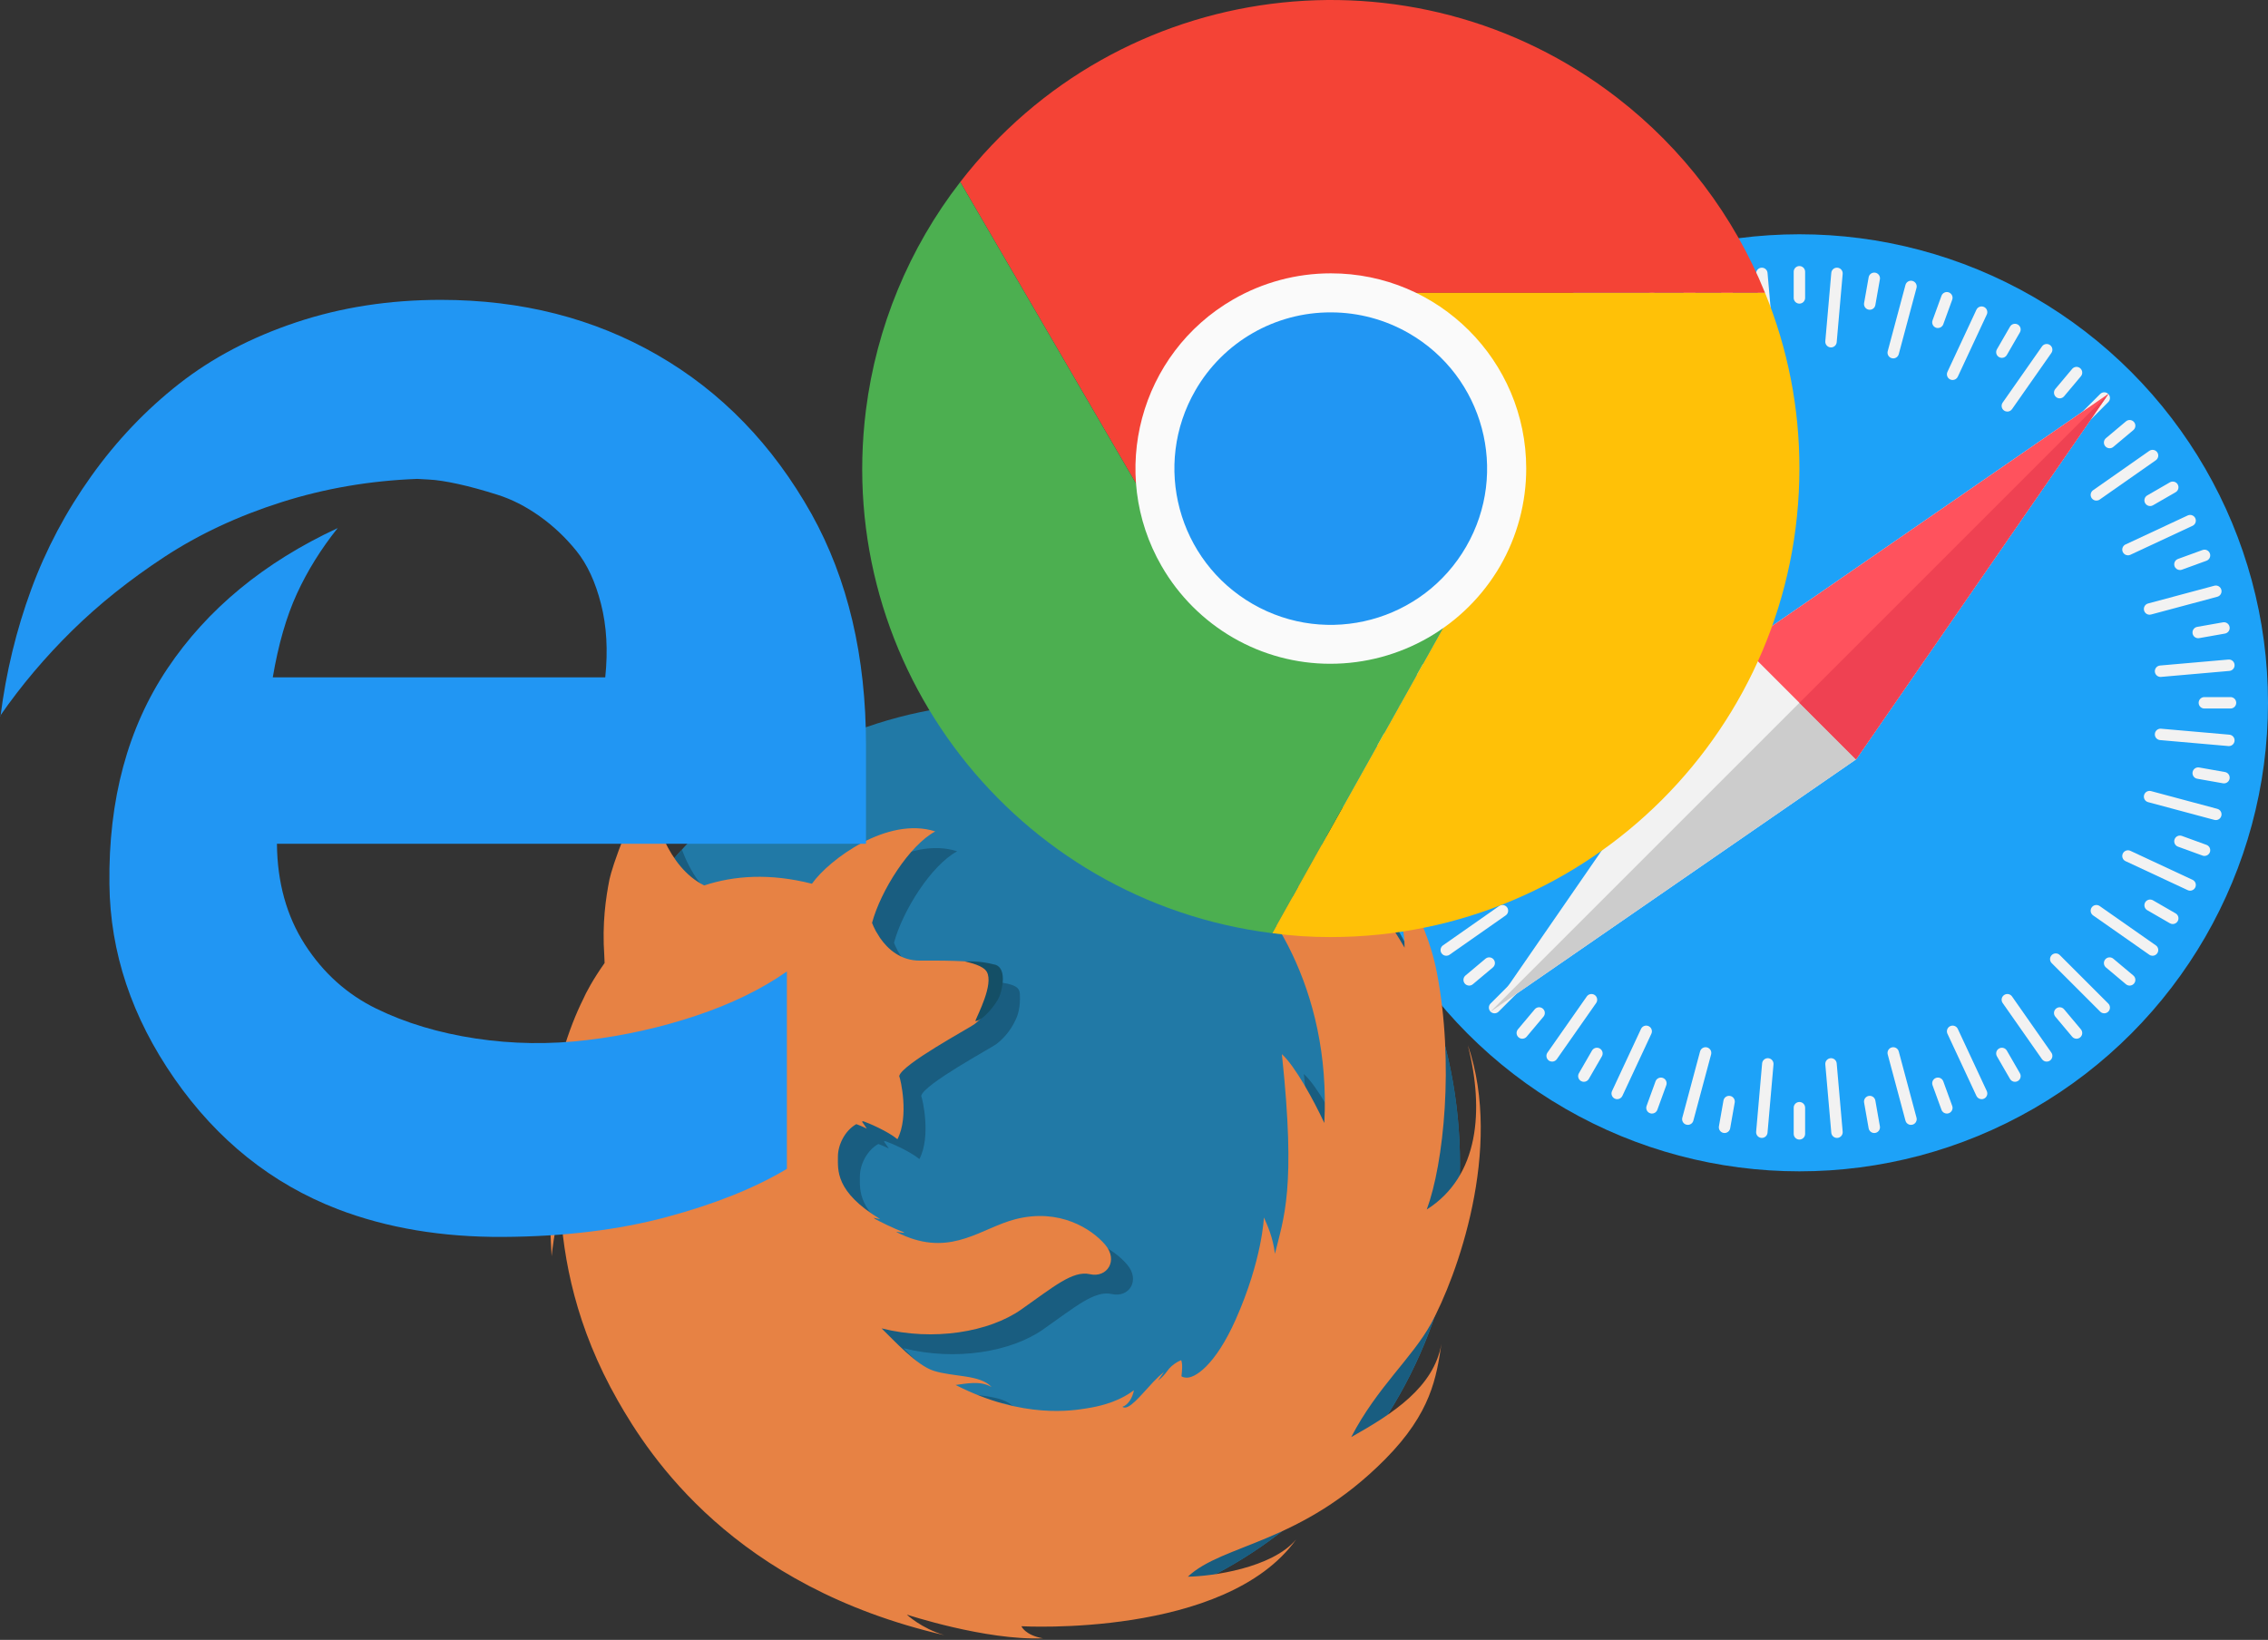 <?xml version="1.0" encoding="UTF-8"?>
<svg width="242px" height="175px" viewBox="0 0 242 175" version="1.1" xmlns="http://www.w3.org/2000/svg" xmlns:xlink="http://www.w3.org/1999/xlink">
    <rect x="0" y="0" width="242" height="175" fill="#333333" stroke="none"/>
    <title>Icon</title>
    <g id="Design" stroke="none" stroke-width="1" fill="none" fill-rule="evenodd">
        <g id="Method" transform="translate(-1070, -1077)" fill-rule="nonzero">
            <g id="Sections" transform="translate(360, 582.555)">
                <g id="BoxBrowsers" transform="translate(710, 262.445)">
                    <g id="Icon" transform="translate(0, 232)">
                        <g id="Safari" transform="translate(142, 25)">
                            <circle id="Oval" fill="#1DA2F8" cx="50" cy="50" r="50"></circle>
                            <g id="Group" transform="translate(3.391, 3.391)" fill="#F2F2F2">
                                <path d="M46.609,4.01 C46.273,4.01 46,3.737 46,3.4 L46,0.61 C46,0.273 46.273,0 46.609,0 C46.946,0 47.219,0.273 47.219,0.61 L47.219,3.4 C47.219,3.737 46.946,4.01 46.609,4.01 Z" id="Path"></path>
                                <path d="M46.609,93.219 C46.273,93.219 46,92.946 46,92.609 L46,89.819 C46,89.482 46.273,89.209 46.609,89.209 C46.946,89.209 47.219,89.482 47.219,89.819 L47.219,92.609 C47.219,92.946 46.946,93.219 46.609,93.219 Z" id="Path"></path>
                                <path d="M39.105,4.666 C38.815,4.666 38.558,4.458 38.505,4.162 L38.021,1.414 C37.962,1.083 38.184,0.766 38.515,0.708 C38.848,0.65 39.164,0.871 39.222,1.203 L39.706,3.951 C39.765,4.282 39.543,4.599 39.212,4.657 C39.176,4.663 39.141,4.666 39.105,4.666 Z" id="Path"></path>
                                <path d="M54.596,92.52 C54.306,92.52 54.049,92.312 53.996,92.016 L53.512,89.268 C53.454,88.937 53.675,88.62 54.006,88.562 C54.339,88.503 54.655,88.725 54.713,89.057 L55.197,91.804 C55.256,92.136 55.034,92.452 54.703,92.511 C54.667,92.517 54.632,92.52 54.596,92.52 Z" id="Path"></path>
                                <path d="M31.831,6.616 C31.582,6.616 31.348,6.462 31.258,6.214 L30.304,3.592 C30.189,3.276 30.352,2.926 30.668,2.811 C30.984,2.696 31.335,2.859 31.449,3.175 L32.404,5.797 C32.519,6.114 32.356,6.463 32.039,6.579 C31.971,6.604 31.9,6.616 31.831,6.616 Z" id="Path"></path>
                                <path d="M62.342,90.445 C62.093,90.445 61.859,90.291 61.769,90.043 L60.815,87.421 C60.7,87.105 60.863,86.755 61.179,86.64 C61.495,86.525 61.846,86.688 61.961,87.004 L62.915,89.626 C63.03,89.943 62.867,90.293 62.551,90.408 C62.482,90.433 62.412,90.445 62.342,90.445 Z" id="Path"></path>
                                <path d="M25.005,9.799 C24.795,9.799 24.59,9.689 24.477,9.494 L23.081,7.077 C22.913,6.786 23.013,6.413 23.305,6.245 C23.596,6.075 23.969,6.176 24.138,6.468 L25.533,8.884 C25.701,9.176 25.601,9.548 25.31,9.717 C25.214,9.772 25.109,9.799 25.005,9.799 Z" id="Path"></path>
                                <path d="M69.61,87.056 C69.399,87.056 69.194,86.947 69.081,86.751 L67.686,84.335 C67.518,84.043 67.617,83.67 67.909,83.502 C68.2,83.333 68.573,83.433 68.742,83.725 L70.137,86.141 C70.305,86.433 70.206,86.806 69.914,86.974 C69.818,87.03 69.713,87.056 69.61,87.056 Z" id="Path"></path>
                                <path d="M18.835,14.119 C18.661,14.119 18.488,14.045 18.368,13.901 L16.574,11.764 C16.358,11.506 16.391,11.121 16.65,10.904 C16.907,10.688 17.292,10.722 17.509,10.98 L19.302,13.117 C19.519,13.375 19.485,13.76 19.227,13.976 C19.113,14.072 18.974,14.119 18.835,14.119 Z" id="Path"></path>
                                <path d="M76.178,82.457 C76.004,82.457 75.831,82.383 75.71,82.239 L73.917,80.102 C73.7,79.844 73.734,79.459 73.992,79.243 C74.25,79.027 74.635,79.06 74.851,79.318 L76.644,81.455 C76.861,81.713 76.827,82.098 76.569,82.314 C76.455,82.41 76.316,82.457 76.178,82.457 Z" id="Path"></path>
                                <path d="M13.509,19.445 C13.371,19.445 13.231,19.398 13.117,19.302 L10.98,17.509 C10.722,17.292 10.688,16.908 10.905,16.649 C11.121,16.391 11.506,16.358 11.764,16.574 L13.901,18.368 C14.159,18.584 14.193,18.969 13.976,19.227 C13.856,19.371 13.683,19.445 13.509,19.445 Z" id="Path"></path>
                                <path d="M81.847,76.787 C81.708,76.787 81.569,76.74 81.455,76.645 L79.318,74.851 C79.06,74.634 79.026,74.25 79.243,73.992 C79.459,73.734 79.844,73.7 80.102,73.917 L82.239,75.71 C82.497,75.927 82.53,76.311 82.314,76.569 C82.193,76.713 82.021,76.787 81.847,76.787 Z" id="Path"></path>
                                <path d="M9.188,25.614 C9.085,25.614 8.98,25.588 8.884,25.533 L6.468,24.137 C6.176,23.969 6.076,23.596 6.244,23.305 C6.413,23.013 6.785,22.913 7.077,23.082 L9.494,24.477 C9.786,24.645 9.885,25.018 9.717,25.31 C9.604,25.505 9.399,25.614 9.188,25.614 Z" id="Path"></path>
                                <path d="M86.446,70.219 C86.342,70.219 86.237,70.193 86.141,70.137 L83.725,68.742 C83.433,68.574 83.334,68.201 83.502,67.909 C83.67,67.618 84.043,67.517 84.335,67.686 L86.751,69.081 C87.043,69.25 87.142,69.622 86.974,69.914 C86.861,70.11 86.656,70.219 86.446,70.219 Z" id="Path"></path>
                                <path d="M6.006,32.441 C5.937,32.441 5.866,32.429 5.797,32.404 L3.175,31.45 C2.859,31.334 2.696,30.985 2.811,30.668 C2.926,30.351 3.277,30.189 3.592,30.304 L6.214,31.258 C6.531,31.373 6.694,31.723 6.579,32.039 C6.489,32.287 6.255,32.441 6.006,32.441 Z" id="Path"></path>
                                <path d="M89.835,62.952 C89.766,62.952 89.695,62.94 89.626,62.915 L87.004,61.961 C86.688,61.846 86.525,61.496 86.64,61.179 C86.755,60.862 87.105,60.7 87.422,60.815 L90.044,61.769 C90.36,61.884 90.523,62.234 90.408,62.551 C90.318,62.798 90.084,62.952 89.835,62.952 Z" id="Path"></path>
                                <path d="M4.057,39.716 C4.022,39.716 3.986,39.713 3.95,39.707 L1.203,39.222 C0.871,39.163 0.65,38.847 0.708,38.516 C0.766,38.184 1.081,37.963 1.414,38.021 L4.162,38.506 C4.494,38.564 4.715,38.88 4.657,39.212 C4.605,39.508 4.347,39.716 4.057,39.716 Z" id="Path"></path>
                                <path d="M91.911,55.207 C91.875,55.207 91.84,55.204 91.804,55.198 L89.056,54.713 C88.725,54.654 88.504,54.338 88.562,54.007 C88.62,53.675 88.935,53.454 89.268,53.512 L92.016,53.997 C92.348,54.055 92.569,54.371 92.511,54.703 C92.459,54.999 92.201,55.207 91.911,55.207 Z" id="Path"></path>
                                <path d="M3.4,47.219 L0.61,47.219 C0.273,47.219 0,46.946 0,46.609 C0,46.273 0.273,46 0.61,46 L3.4,46 C3.737,46 4.01,46.273 4.01,46.609 C4.01,46.946 3.737,47.219 3.4,47.219 Z" id="Path"></path>
                                <path d="M92.609,47.219 L89.819,47.219 C89.482,47.219 89.209,46.946 89.209,46.609 C89.209,46.273 89.482,46 89.819,46 L92.609,46 C92.946,46 93.219,46.273 93.219,46.609 C93.219,46.946 92.946,47.219 92.609,47.219 Z" id="Path"></path>
                                <path d="M1.308,55.207 C1.017,55.207 0.76,54.999 0.708,54.703 C0.65,54.371 0.871,54.055 1.203,53.997 L3.95,53.512 C4.283,53.454 4.599,53.675 4.657,54.007 C4.715,54.338 4.494,54.655 4.162,54.713 L1.414,55.198 C1.379,55.204 1.343,55.207 1.308,55.207 Z" id="Path"></path>
                                <path d="M89.162,39.716 C88.871,39.716 88.614,39.508 88.562,39.212 C88.503,38.88 88.724,38.564 89.056,38.506 L91.804,38.021 C92.136,37.963 92.452,38.184 92.51,38.516 C92.569,38.847 92.347,39.164 92.016,39.222 L89.268,39.707 C89.232,39.713 89.197,39.716 89.162,39.716 Z" id="Path"></path>
                                <path d="M3.384,62.952 C3.135,62.952 2.901,62.798 2.811,62.551 C2.696,62.234 2.859,61.884 3.175,61.769 L5.797,60.815 C6.113,60.7 6.464,60.863 6.579,61.179 C6.694,61.496 6.53,61.846 6.214,61.961 L3.592,62.915 C3.523,62.94 3.453,62.952 3.384,62.952 Z" id="Path"></path>
                                <path d="M87.213,32.441 C86.964,32.441 86.73,32.287 86.64,32.039 C86.525,31.723 86.688,31.373 87.004,31.258 L89.626,30.304 C89.943,30.189 90.293,30.352 90.408,30.668 C90.523,30.985 90.36,31.334 90.044,31.45 L87.422,32.404 C87.353,32.429 87.282,32.441 87.213,32.441 Z" id="Path"></path>
                                <path d="M6.773,70.219 C6.562,70.219 6.357,70.11 6.244,69.914 C6.076,69.622 6.176,69.249 6.468,69.081 L8.884,67.686 C9.176,67.517 9.548,67.617 9.717,67.909 C9.885,68.201 9.786,68.573 9.494,68.742 L7.077,70.137 C6.981,70.193 6.877,70.219 6.773,70.219 Z" id="Path"></path>
                                <path d="M84.031,25.614 C83.82,25.614 83.615,25.505 83.502,25.309 C83.334,25.018 83.433,24.645 83.725,24.477 L86.141,23.081 C86.433,22.913 86.806,23.013 86.974,23.304 C87.143,23.596 87.043,23.969 86.751,24.137 L84.335,25.532 C84.239,25.588 84.134,25.614 84.031,25.614 Z" id="Path"></path>
                                <path d="M11.372,76.787 C11.198,76.787 11.025,76.713 10.904,76.569 C10.688,76.311 10.722,75.927 10.98,75.71 L13.117,73.917 C13.375,73.7 13.76,73.734 13.976,73.992 C14.193,74.25 14.159,74.634 13.901,74.851 L11.763,76.645 C11.649,76.74 11.51,76.787 11.372,76.787 Z" id="Path"></path>
                                <path d="M79.71,19.445 C79.536,19.445 79.363,19.371 79.243,19.227 C79.026,18.969 79.06,18.585 79.318,18.368 L81.455,16.574 C81.713,16.358 82.098,16.391 82.314,16.649 C82.531,16.907 82.497,17.292 82.239,17.509 L80.102,19.302 C79.987,19.398 79.849,19.445 79.71,19.445 Z" id="Path"></path>
                                <path d="M17.041,82.457 C16.903,82.457 16.763,82.41 16.65,82.314 C16.391,82.098 16.358,81.713 16.574,81.455 L18.368,79.318 C18.585,79.06 18.969,79.026 19.227,79.243 C19.485,79.459 19.519,79.844 19.302,80.102 L17.509,82.239 C17.388,82.383 17.215,82.457 17.041,82.457 Z" id="Path"></path>
                                <path d="M74.384,14.119 C74.245,14.119 74.106,14.072 73.992,13.976 C73.734,13.76 73.7,13.375 73.917,13.117 L75.71,10.98 C75.927,10.722 76.312,10.688 76.569,10.904 C76.827,11.121 76.861,11.506 76.645,11.764 L74.851,13.901 C74.731,14.045 74.558,14.119 74.384,14.119 Z" id="Path"></path>
                                <path d="M23.609,87.056 C23.506,87.056 23.401,87.03 23.305,86.974 C23.013,86.806 22.913,86.433 23.081,86.141 L24.477,83.725 C24.645,83.433 25.017,83.333 25.31,83.502 C25.601,83.67 25.701,84.043 25.533,84.335 L24.138,86.751 C24.025,86.947 23.82,87.056 23.609,87.056 Z" id="Path"></path>
                                <path d="M68.213,9.799 C68.11,9.799 68.005,9.772 67.909,9.717 C67.617,9.549 67.518,9.176 67.686,8.884 L69.081,6.468 C69.25,6.176 69.621,6.075 69.914,6.245 C70.206,6.413 70.305,6.786 70.137,7.078 L68.742,9.494 C68.629,9.689 68.424,9.799 68.213,9.799 Z" id="Path"></path>
                                <path d="M30.877,90.445 C30.807,90.445 30.737,90.433 30.668,90.408 C30.352,90.293 30.189,89.943 30.304,89.626 L31.258,87.004 C31.373,86.688 31.723,86.525 32.039,86.64 C32.356,86.755 32.519,87.105 32.404,87.421 L31.45,90.043 C31.36,90.291 31.126,90.445 30.877,90.445 Z" id="Path"></path>
                                <path d="M61.388,6.616 C61.319,6.616 61.248,6.604 61.179,6.579 C60.863,6.463 60.7,6.114 60.815,5.797 L61.769,3.175 C61.884,2.858 62.235,2.696 62.551,2.811 C62.867,2.926 63.03,3.276 62.915,3.592 L61.961,6.214 C61.871,6.462 61.637,6.616 61.388,6.616 Z" id="Path"></path>
                                <path d="M38.622,92.52 C38.587,92.52 38.552,92.517 38.516,92.511 C38.184,92.452 37.963,92.136 38.021,91.804 L38.506,89.057 C38.564,88.725 38.879,88.504 39.212,88.562 C39.544,88.621 39.765,88.937 39.707,89.268 L39.222,92.016 C39.17,92.312 38.913,92.52 38.622,92.52 Z" id="Path"></path>
                                <path d="M54.113,4.666 C54.078,4.666 54.043,4.663 54.007,4.657 C53.675,4.598 53.454,4.282 53.512,3.951 L53.997,1.203 C54.055,0.871 54.37,0.651 54.703,0.708 C55.035,0.767 55.256,1.083 55.198,1.414 L54.713,4.162 C54.661,4.458 54.404,4.666 54.113,4.666 Z" id="Path"></path>
                                <path d="M43.237,8.684 C42.924,8.684 42.658,8.445 42.631,8.127 L41.993,0.838 C41.964,0.503 42.212,0.207 42.547,0.178 C42.883,0.147 43.179,0.396 43.208,0.732 L43.845,8.021 C43.875,8.357 43.627,8.652 43.291,8.682 C43.273,8.683 43.255,8.684 43.237,8.684 Z" id="Path"></path>
                                <path d="M50.618,93.044 C50.305,93.044 50.039,92.804 50.011,92.487 L49.373,85.198 C49.344,84.862 49.592,84.567 49.928,84.537 C50.266,84.507 50.559,84.756 50.588,85.092 L51.226,92.381 C51.255,92.717 51.007,93.012 50.671,93.042 C50.654,93.043 50.635,93.044 50.618,93.044 Z" id="Path"></path>
                                <path d="M36.597,9.855 C36.328,9.855 36.082,9.675 36.009,9.403 L34.115,2.335 C34.028,2.01 34.221,1.676 34.546,1.588 C34.871,1.5 35.206,1.694 35.293,2.02 L37.187,9.087 C37.274,9.413 37.081,9.747 36.755,9.834 C36.703,9.848 36.649,9.855 36.597,9.855 Z" id="Path"></path>
                                <path d="M58.515,91.651 C58.245,91.651 57.999,91.472 57.926,91.199 L56.032,84.132 C55.945,83.806 56.138,83.472 56.463,83.385 C56.79,83.297 57.123,83.491 57.21,83.816 L59.104,90.884 C59.191,91.209 58.998,91.543 58.673,91.63 C58.62,91.645 58.567,91.651 58.515,91.651 Z" id="Path"></path>
                                <path d="M30.262,12.161 C30.032,12.161 29.812,12.03 29.709,11.809 L26.617,5.177 C26.474,4.872 26.606,4.509 26.911,4.367 C27.216,4.225 27.58,4.357 27.722,4.662 L30.814,11.294 C30.956,11.599 30.824,11.962 30.519,12.104 C30.436,12.143 30.348,12.161 30.262,12.161 Z" id="Path"></path>
                                <path d="M66.05,88.909 C65.82,88.909 65.6,88.779 65.497,88.557 L62.405,81.925 C62.263,81.62 62.395,81.257 62.7,81.115 C63.005,80.973 63.368,81.105 63.51,81.41 L66.602,88.042 C66.744,88.347 66.612,88.71 66.307,88.852 C66.224,88.891 66.136,88.909 66.05,88.909 Z" id="Path"></path>
                                <path d="M24.423,15.532 C24.23,15.532 24.041,15.442 23.922,15.272 L19.725,9.278 C19.533,9.002 19.599,8.622 19.875,8.429 C20.152,8.236 20.532,8.303 20.725,8.579 L24.922,14.573 C25.114,14.849 25.048,15.229 24.772,15.422 C24.665,15.496 24.543,15.532 24.423,15.532 Z" id="Path"></path>
                                <path d="M72.994,84.9 C72.802,84.9 72.613,84.809 72.494,84.64 L68.297,78.646 C68.104,78.37 68.171,77.99 68.447,77.797 C68.724,77.603 69.104,77.671 69.296,77.946 L73.493,83.94 C73.686,84.216 73.619,84.596 73.343,84.79 C73.237,84.864 73.115,84.9 72.994,84.9 Z" id="Path"></path>
                                <path d="M19.257,19.867 C19.101,19.867 18.945,19.807 18.826,19.688 L13.652,14.514 C13.413,14.276 13.413,13.89 13.652,13.652 C13.89,13.413 14.276,13.413 14.514,13.652 L19.688,18.826 C19.926,19.063 19.926,19.45 19.688,19.688 C19.569,19.807 19.413,19.867 19.257,19.867 Z" id="Path"></path>
                                <path d="M79.136,79.746 C78.98,79.746 78.824,79.686 78.705,79.567 L73.531,74.393 C73.293,74.155 73.293,73.769 73.531,73.531 C73.769,73.293 74.155,73.293 74.393,73.531 L79.567,78.705 C79.805,78.943 79.805,79.329 79.567,79.567 C79.448,79.686 79.292,79.746 79.136,79.746 Z" id="Path"></path>
                                <path d="M14.922,25.032 C14.801,25.032 14.679,24.996 14.573,24.921 L8.579,20.725 C8.303,20.532 8.236,20.151 8.429,19.875 C8.623,19.599 9.002,19.532 9.279,19.726 L15.272,23.922 C15.548,24.115 15.615,24.496 15.422,24.771 C15.303,24.941 15.114,25.032 14.922,25.032 Z" id="Path"></path>
                                <path d="M84.29,73.604 C84.169,73.604 84.047,73.568 83.94,73.493 L77.946,69.296 C77.671,69.104 77.604,68.723 77.797,68.447 C77.99,68.172 78.37,68.104 78.646,68.297 L84.64,72.494 C84.916,72.687 84.983,73.068 84.79,73.344 C84.671,73.513 84.482,73.604 84.29,73.604 Z" id="Path"></path>
                                <path d="M11.551,30.871 C11.464,30.871 11.377,30.853 11.294,30.814 L4.662,27.722 C4.357,27.579 4.225,27.217 4.367,26.912 C4.509,26.606 4.872,26.475 5.177,26.617 L11.809,29.709 C12.114,29.851 12.246,30.214 12.104,30.519 C12,30.741 11.78,30.871 11.551,30.871 Z" id="Path"></path>
                                <path d="M88.299,66.66 C88.213,66.66 88.125,66.641 88.041,66.602 L81.41,63.51 C81.105,63.368 80.973,63.005 81.115,62.7 C81.257,62.395 81.621,62.263 81.925,62.405 L88.557,65.497 C88.862,65.639 88.994,66.002 88.852,66.307 C88.748,66.529 88.528,66.66 88.299,66.66 Z" id="Path"></path>
                                <path d="M9.245,37.208 C9.193,37.208 9.14,37.201 9.087,37.187 L2.019,35.293 C1.694,35.206 1.501,34.871 1.588,34.546 C1.675,34.221 2.009,34.027 2.335,34.115 L9.403,36.009 C9.728,36.096 9.921,36.43 9.834,36.755 C9.761,37.028 9.514,37.208 9.245,37.208 Z" id="Path"></path>
                                <path d="M91.042,59.125 C90.99,59.125 90.937,59.118 90.884,59.104 L83.816,57.21 C83.49,57.123 83.297,56.788 83.385,56.463 C83.471,56.138 83.805,55.944 84.131,56.032 L91.199,57.926 C91.525,58.013 91.718,58.347 91.63,58.673 C91.558,58.945 91.311,59.125 91.042,59.125 Z" id="Path"></path>
                                <path d="M8.074,43.848 C8.056,43.848 8.039,43.847 8.021,43.845 L0.731,43.207 C0.396,43.178 0.148,42.883 0.177,42.547 C0.206,42.211 0.503,41.962 0.838,41.993 L8.127,42.63 C8.462,42.66 8.71,42.955 8.681,43.291 C8.654,43.608 8.387,43.848 8.074,43.848 Z" id="Path"></path>
                                <path d="M92.435,51.228 C92.417,51.228 92.399,51.228 92.381,51.226 L85.092,50.588 C84.756,50.559 84.508,50.263 84.537,49.928 C84.567,49.592 84.86,49.344 85.198,49.373 L92.487,50.011 C92.823,50.04 93.071,50.336 93.041,50.671 C93.014,50.989 92.747,51.228 92.435,51.228 Z" id="Path"></path>
                                <path d="M0.784,51.228 C0.471,51.228 0.205,50.989 0.178,50.672 C0.148,50.336 0.396,50.041 0.732,50.011 L8.021,49.374 C8.362,49.344 8.652,49.593 8.681,49.928 C8.711,50.263 8.463,50.559 8.127,50.588 L0.838,51.226 C0.82,51.228 0.802,51.228 0.784,51.228 Z" id="Path"></path>
                                <path d="M85.144,43.848 C84.831,43.848 84.565,43.608 84.537,43.291 C84.508,42.956 84.756,42.66 85.092,42.631 L92.381,41.993 C92.719,41.961 93.012,42.212 93.042,42.547 C93.071,42.883 92.823,43.179 92.487,43.208 L85.198,43.846 C85.18,43.847 85.162,43.848 85.144,43.848 Z" id="Path"></path>
                                <path d="M2.177,59.125 C1.907,59.125 1.661,58.945 1.588,58.673 C1.501,58.347 1.694,58.013 2.019,57.926 L9.087,56.032 C9.412,55.944 9.747,56.138 9.834,56.463 C9.921,56.789 9.728,57.123 9.403,57.21 L2.335,59.104 C2.282,59.118 2.229,59.125 2.177,59.125 Z" id="Path"></path>
                                <path d="M83.973,37.208 C83.704,37.208 83.458,37.028 83.385,36.756 C83.298,36.43 83.491,36.096 83.816,36.009 L90.884,34.115 C91.209,34.027 91.543,34.221 91.631,34.546 C91.718,34.872 91.525,35.206 91.2,35.293 L84.132,37.187 C84.079,37.201 84.026,37.208 83.973,37.208 Z" id="Path"></path>
                                <path d="M4.92,66.66 C4.69,66.66 4.47,66.529 4.367,66.307 C4.225,66.002 4.356,65.639 4.662,65.497 L11.294,62.405 C11.597,62.263 11.961,62.395 12.104,62.7 C12.246,63.005 12.114,63.368 11.809,63.51 L5.177,66.602 C5.094,66.641 5.006,66.66 4.92,66.66 Z" id="Path"></path>
                                <path d="M81.668,30.871 C81.438,30.871 81.218,30.741 81.115,30.519 C80.973,30.214 81.105,29.851 81.41,29.709 L88.041,26.617 C88.346,26.475 88.709,26.607 88.852,26.912 C88.994,27.217 88.862,27.58 88.557,27.722 L81.925,30.814 C81.842,30.853 81.754,30.871 81.668,30.871 Z" id="Path"></path>
                                <path d="M8.929,73.604 C8.737,73.604 8.548,73.513 8.429,73.344 C8.236,73.068 8.303,72.688 8.579,72.494 L14.573,68.297 C14.85,68.104 15.229,68.172 15.422,68.447 C15.615,68.723 15.548,69.103 15.272,69.296 L9.279,73.493 C9.172,73.568 9.05,73.604 8.929,73.604 Z" id="Path"></path>
                                <path d="M78.297,25.032 C78.104,25.032 77.915,24.941 77.796,24.772 C77.604,24.496 77.671,24.116 77.946,23.923 L83.94,19.726 C84.217,19.532 84.596,19.6 84.79,19.876 C84.982,20.152 84.916,20.532 84.64,20.725 L78.646,24.922 C78.539,24.996 78.417,25.032 78.297,25.032 Z" id="Path"></path>
                                <path d="M14.083,79.746 C13.927,79.746 13.771,79.686 13.652,79.567 C13.414,79.329 13.414,78.943 13.652,78.705 L18.826,73.531 C19.064,73.293 19.45,73.293 19.688,73.531 C19.926,73.769 19.926,74.155 19.688,74.393 L14.514,79.567 C14.395,79.686 14.239,79.746 14.083,79.746 Z" id="Path"></path>
                                <path d="M73.962,19.867 C73.806,19.867 73.65,19.807 73.531,19.688 C73.293,19.45 73.293,19.064 73.531,18.826 L78.705,13.652 C78.943,13.414 79.329,13.414 79.568,13.652 C79.806,13.89 79.806,14.276 79.568,14.514 L74.394,19.688 C74.274,19.807 74.118,19.867 73.962,19.867 Z" id="Path"></path>
                                <path d="M20.224,84.9 C20.104,84.9 19.982,84.864 19.875,84.789 C19.599,84.596 19.533,84.216 19.725,83.94 L23.922,77.946 C24.116,77.671 24.496,77.603 24.772,77.796 C25.048,77.989 25.114,78.37 24.922,78.646 L20.725,84.64 C20.606,84.809 20.417,84.9 20.224,84.9 Z" id="Path"></path>
                                <path d="M68.796,15.532 C68.675,15.532 68.554,15.496 68.447,15.422 C68.171,15.229 68.104,14.849 68.297,14.573 L72.494,8.579 C72.687,8.303 73.067,8.236 73.343,8.429 C73.619,8.622 73.686,9.002 73.493,9.278 L69.296,15.272 C69.178,15.442 68.988,15.532 68.796,15.532 Z" id="Path"></path>
                                <path d="M27.169,88.909 C27.082,88.909 26.995,88.891 26.911,88.852 C26.606,88.709 26.474,88.346 26.616,88.041 L29.709,81.41 C29.851,81.105 30.214,80.973 30.519,81.115 C30.824,81.257 30.956,81.62 30.814,81.925 L27.721,88.557 C27.618,88.779 27.398,88.909 27.169,88.909 Z" id="Path"></path>
                                <path d="M62.957,12.161 C62.871,12.161 62.783,12.143 62.7,12.104 C62.395,11.961 62.263,11.598 62.405,11.293 L65.497,4.662 C65.639,4.356 66.003,4.225 66.307,4.367 C66.612,4.509 66.745,4.872 66.602,5.177 L63.51,11.809 C63.406,12.031 63.187,12.161 62.957,12.161 Z" id="Path"></path>
                                <path d="M34.704,91.651 C34.652,91.651 34.599,91.645 34.546,91.63 C34.22,91.543 34.028,91.209 34.115,90.884 L36.009,83.816 C36.096,83.491 36.431,83.297 36.755,83.385 C37.081,83.472 37.274,83.806 37.187,84.131 L35.293,91.199 C35.22,91.472 34.973,91.651 34.704,91.651 Z" id="Path"></path>
                                <path d="M56.622,9.855 C56.57,9.855 56.517,9.848 56.463,9.834 C56.138,9.747 55.945,9.412 56.032,9.087 L57.926,2.019 C58.013,1.694 58.346,1.5 58.673,1.588 C58.998,1.675 59.191,2.01 59.104,2.335 L57.21,9.403 C57.137,9.675 56.891,9.855 56.622,9.855 Z" id="Path"></path>
                                <path d="M42.601,93.044 C42.583,93.044 42.565,93.043 42.547,93.041 C42.212,93.012 41.963,92.716 41.993,92.381 L42.63,85.091 C42.66,84.756 42.955,84.506 43.291,84.537 C43.626,84.566 43.875,84.862 43.845,85.198 L43.207,92.487 C43.18,92.804 42.914,93.044 42.601,93.044 Z" id="Path"></path>
                                <path d="M49.981,8.684 C49.964,8.684 49.946,8.683 49.928,8.681 C49.592,8.652 49.344,8.356 49.373,8.021 L50.011,0.731 C50.04,0.396 50.333,0.146 50.671,0.177 C51.007,0.206 51.255,0.502 51.226,0.838 L50.588,8.127 C50.56,8.445 50.294,8.684 49.981,8.684 Z" id="Path"></path>
                                <polygon id="Path" points="52.65 52.65 79.593 13.626 40.569 40.569 13.626 79.593"></polygon>
                            </g>
                            <polygon id="Path" fill="#CCCCCC" points="56.041 56.041 82.984 17.016 17.016 82.984"></polygon>
                            <polygon id="Path" fill="#FF525D" points="56.041 56.041 82.984 17.016 43.959 43.959"></polygon>
                            <polygon id="Path" fill="#EF4152" points="56.041 56.041 82.984 17.016 50 50"></polygon>
                        </g>
                        <g id="Firefox" transform="translate(58, 75)">
                            <path d="M49.841,98.399 C76.318,98.399 97.783,76.37 97.783,49.199 C97.783,22.03 76.318,0 49.841,0 C23.36,0 1.894,22.03 1.894,49.199 C1.894,76.37 23.362,98.399 49.841,98.399 Z" id="Path" fill="#2179A6"></path>
                            <path d="M97.361,55.641 C97.111,55.831 96.857,56.021 96.583,56.195 C97.007,55.047 97.392,53.568 97.711,51.865 C97.757,50.982 97.784,50.093 97.784,49.197 C97.784,38.924 94.71,29.389 89.462,21.498 C84.712,15.879 78.244,11.058 69.673,8.634 C78.896,14.87 82.342,20.168 84.522,24.882 C82.055,22.296 77.833,19.597 74.983,19.373 C79.258,22.634 86.412,32.306 85.651,46.96 C84.554,44.599 82.548,40.904 81.123,39.612 C82.657,54.004 81.313,57.094 80.382,60.917 C80.177,59.16 79.56,57.84 79.204,57.038 C79.204,57.038 79.04,61.536 76.191,67.944 C74.032,72.798 71.804,74.297 70.819,74.127 C70.55,74.109 70.407,73.991 70.409,73.98 C70.479,73.352 70.543,72.694 70.38,72.274 C70.38,72.274 69.469,72.596 68.882,73.443 C68.645,73.785 68.338,74.118 67.936,74.431 C67.867,74.486 68.586,73.486 68.532,73.532 C68.178,73.829 67.799,74.173 67.417,74.58 C66.019,76.067 64.76,77.718 64.103,77.25 C64.714,77.059 65.202,76.261 65.334,75.48 C64.786,75.873 63.392,76.941 60.265,77.417 C58.986,77.613 53.547,78.627 46.312,74.917 C47.367,74.793 48.946,74.412 50.149,75.141 C48.946,73.794 46.039,74.074 43.955,73.399 C42.139,72.809 39.769,70.196 38.407,68.877 C43.975,70.275 49.888,69.266 53.306,66.869 C56.76,64.446 58.806,62.677 60.643,63.096 C62.476,63.515 63.697,61.629 62.269,59.952 C60.847,58.275 57.395,56.02 52.698,57.227 C49.102,58.151 46.037,61.112 40.987,59.053 C40.681,58.93 40.366,58.786 40.042,58.623 C39.719,58.458 41.098,58.818 40.758,58.613 C39.787,58.246 38.022,57.417 37.585,57.102 C37.514,57.047 38.316,57.251 38.232,57.198 C33.438,54.289 33.752,51.963 33.752,50.522 C33.752,49.37 34.435,47.812 35.715,47.082 C36.406,47.335 36.835,47.566 36.835,47.566 C36.835,47.566 36.516,47.063 36.314,46.819 C36.361,46.801 36.409,46.788 36.457,46.774 C37.022,46.97 39.029,47.813 40.101,48.69 C41.374,46.25 40.422,42.208 40.292,41.958 C40.292,41.953 40.295,41.953 40.295,41.946 C40.564,40.706 47.774,36.831 48.313,36.422 C49.06,35.856 49.82,34.982 50.296,33.976 C50.642,33.333 50.89,32.419 50.823,31.101 C50.774,30.149 50.223,29.568 42.534,29.634 C40.433,29.651 39.065,28.397 38.238,27.202 C38.072,26.941 37.922,26.694 37.789,26.471 C37.608,26.139 37.485,25.843 37.392,25.605 C38.311,22.186 41.373,17.327 44.138,15.846 C39.029,14.2 32.776,18.89 30.998,21.408 C30.993,21.416 30.986,21.423 30.981,21.43 C26.487,20.285 22.673,20.563 19.484,21.611 C17.116,20.435 15.614,17.963 14.763,15.675 C12.592,18.066 10.646,20.675 8.971,23.473 C8.777,25.058 8.674,26.93 8.824,29.092 C8.821,29.371 8.864,29.641 8.856,29.891 C7.646,31.599 6.858,33.069 6.55,33.794 C5.075,36.744 3.564,41.28 2.345,48.325 C2.345,48.325 3.164,45.67 4.802,42.662 C3.629,46.341 2.709,52.011 3.164,60.428 C3.192,60.547 3.217,60.67 3.246,60.789 C3.341,59.978 3.605,58.065 4.123,55.645 C4.436,61.52 5.796,68.743 10.259,76.575 C10.675,77.306 11.176,78.156 11.773,79.094 C20.536,90.826 34.325,98.398 49.841,98.398 C74.188,98.399 94.284,79.766 97.361,55.641 Z" id="Path" fill="#195D80"></path>
                            <path d="M86.178,78.362 C88.932,73.048 92.668,69.936 94.691,66.261 C97.375,61.371 102.447,47.625 98.623,36.537 C100.375,43.479 99.828,50.532 94.238,54.075 C96.046,49.184 97.179,38.453 95.316,28.785 C94.103,22.503 90.27,16.874 87.771,15.119 C90.071,16.889 91.922,23.227 91.871,26.135 C87.057,17.821 79.202,9.873 67.328,6.515 C76.551,12.751 79.997,18.049 82.177,22.763 C79.712,20.177 75.489,17.478 72.638,17.254 C76.913,20.514 84.069,30.187 83.307,44.841 C82.211,42.48 80.203,38.785 78.778,37.492 C80.313,51.885 78.969,54.975 78.037,58.798 C77.833,57.041 77.216,55.721 76.86,54.919 C76.86,54.919 76.696,59.417 73.846,65.825 C71.688,70.679 69.46,72.178 68.473,72.008 C68.206,71.99 68.062,71.872 68.065,71.861 C68.135,71.233 68.198,70.575 68.036,70.155 C68.036,70.155 67.125,70.477 66.537,71.324 C66.3,71.666 65.995,71.999 65.591,72.312 C65.523,72.367 66.242,71.367 66.189,71.413 C65.833,71.71 65.455,72.054 65.072,72.461 C63.675,73.948 62.415,75.598 61.76,75.131 C62.37,74.94 62.858,74.142 62.99,73.361 C62.44,73.754 61.047,74.822 57.922,75.298 C56.642,75.494 51.202,76.508 43.968,72.798 C45.023,72.674 46.601,72.293 47.804,73.022 C46.601,71.675 43.694,71.955 41.61,71.28 C39.794,70.69 37.424,68.077 36.063,66.758 C41.631,68.156 47.543,67.147 50.962,64.75 C54.416,62.327 56.463,60.558 58.298,60.977 C60.131,61.396 61.353,59.509 59.925,57.833 C58.503,56.156 55.051,53.901 50.353,55.108 C46.758,56.032 43.693,58.992 38.642,56.934 C38.337,56.811 38.022,56.667 37.698,56.504 C37.375,56.339 38.754,56.699 38.414,56.493 C37.443,56.127 35.678,55.298 35.24,54.982 C35.169,54.928 35.971,55.132 35.888,55.079 C31.094,52.17 31.408,49.844 31.408,48.402 C31.408,47.25 32.09,45.692 33.371,44.962 C34.062,45.215 34.491,45.446 34.491,45.446 C34.491,45.446 34.172,44.943 33.969,44.699 C34.016,44.682 34.065,44.668 34.113,44.654 C34.678,44.85 36.685,45.693 37.757,46.57 C39.03,44.13 38.078,40.088 37.947,39.838 C37.947,39.834 37.95,39.833 37.95,39.827 C38.22,38.586 45.43,34.711 45.969,34.302 C46.715,33.736 47.476,32.862 47.952,31.856 C48.298,31.213 48.546,30.299 48.479,28.981 C48.43,28.029 47.879,27.448 40.191,27.514 C38.09,27.531 36.722,26.277 35.895,25.082 C35.728,24.821 35.579,24.574 35.446,24.351 C35.265,24.019 35.142,23.723 35.049,23.485 C35.967,20.066 39.029,15.208 41.795,13.726 C36.685,12.079 30.432,16.769 28.654,19.286 C28.649,19.295 28.641,19.303 28.637,19.309 C24.143,18.164 20.329,18.441 17.14,19.49 C13.235,17.551 11.671,12.079 11.527,9.738 C9.326,11.298 7.299,17.588 7.032,18.842 C6.641,20.825 6.24,23.533 6.479,26.971 C6.476,27.25 6.519,27.521 6.511,27.771 C5.301,29.479 4.513,30.948 4.205,31.673 C2.73,34.623 1.219,39.159 0,46.204 C0,46.204 0.819,43.549 2.457,40.542 C1.249,44.33 0.306,50.221 0.86,59.058 C0.882,58.767 1.134,56.534 1.778,53.525 C2.091,59.401 3.451,66.623 7.914,74.455 C11.314,80.428 20.276,94.305 42.763,99.498 C40.294,98.767 38.76,97.305 38.76,97.305 C38.76,97.305 47.158,100.073 53.288,99.837 C51.369,99.497 50.986,98.545 50.986,98.545 C50.986,98.545 72.778,99.809 80.314,89.267 C77.738,92.357 71.215,93.229 68.747,93.257 C72.503,89.717 80.806,89.8 89.8,80.722 C94.734,75.742 95.266,71.953 95.805,68.411 C94.979,73.049 90.674,75.831 86.178,78.362 Z" id="Path" fill="#E78244"></path>
                            <path d="M48.648,31.317 C48.996,30.445 49.391,28.395 48.251,27.965 C47.301,27.732 46.495,27.563 44.946,27.598 C45.456,27.728 46.922,28.025 47.302,28.726 C48.029,30.067 46.313,33.282 46.064,33.965 C46.845,33.966 48.305,32.175 48.648,31.317 Z" id="Path" fill="#144F66"></path>
                        </g>
                        <g id="Edge" transform="translate(0, 32)" fill="#2196F3">
                            <path d="M0,44.412 L0.056,44.412 C0.65,39.718 1.744,35.225 3.325,30.918 C4.906,26.612 7.05,22.575 9.75,18.794 C12.45,15.012 15.569,11.737 19.106,8.962 C22.644,6.187 26.806,4 31.593,2.4 C36.381,0.8 41.531,0 47.037,0 C55.643,0 63.349,1.962 70.168,5.894 C76.987,9.825 82.455,15.475 86.593,22.85 C90.468,29.812 92.405,38.043 92.405,47.543 L92.405,58.043 L29.55,58.043 C29.587,62.174 30.581,65.762 32.537,68.799 C34.493,71.837 37.037,74.118 40.162,75.643 C43.287,77.168 46.818,78.23 50.749,78.824 C54.681,79.418 58.643,79.474 62.649,78.993 C66.656,78.512 70.524,77.643 74.268,76.393 C78.012,75.143 81.243,73.574 83.962,71.674 L83.962,92.737 C80.537,94.787 76.262,96.499 71.143,97.874 C66.024,99.249 60.206,99.961 53.687,99.999 C47.168,100.036 41.287,99.049 36.031,97.037 C28.993,94.318 23.194,89.68 18.631,83.13 C14.069,76.58 11.75,69.643 11.675,62.343 C11.562,53.331 13.631,45.662 17.875,39.331 C22.119,33 28.175,28.006 36.031,24.356 C34.243,26.593 32.793,28.931 31.675,31.368 C30.556,33.806 29.7,36.781 29.106,40.281 L64.581,40.281 C64.881,37.412 64.731,34.806 64.131,32.462 C63.537,30.118 62.662,28.225 61.506,26.793 C60.349,25.362 59.037,24.119 57.568,23.081 C56.099,22.037 54.599,21.275 53.068,20.794 C51.543,20.312 50.143,19.925 48.881,19.65 C47.618,19.375 46.575,19.212 45.75,19.175 L44.525,19.106 C39.5,19.294 34.662,20.119 30.025,21.594 C25.387,23.069 21.231,25.012 17.544,27.431 C13.856,29.85 10.575,32.468 7.712,35.281 C4.85,38.093 2.269,41.137 0,44.412 Z" id="Path"></path>
                        </g>
                        <g id="Chrome" transform="translate(92, 0)">
                            <path d="M96.333,31.253 L50.002,31.253 C39.647,31.243 31.244,39.629 31.234,49.984 C31.231,53.2 32.055,56.363 33.628,59.168 L10.462,19.42 C27.335,-2.418 58.716,-6.443 80.554,10.43 C87.568,15.849 93.013,23.035 96.333,31.253 Z" id="Path" fill="#F44336"></path>
                            <path d="M100,50.002 C99.977,77.606 77.606,99.977 50.002,100 C47.911,100.008 45.823,99.869 43.752,99.583 L66.251,59.377 C71.408,50.4 68.334,38.943 59.377,33.753 C56.541,32.111 53.321,31.248 50.044,31.253 L96.333,31.253 C98.766,37.204 100.012,43.573 100,50.002 Z" id="Path" fill="#FFC107"></path>
                            <path d="M66.251,59.377 L43.752,99.583 L43.711,99.583 C16.331,96.124 -3.06,71.124 0.399,43.745 C1.519,34.883 4.994,26.483 10.462,19.42 L33.628,59.168 L33.753,59.377 C38.919,68.351 50.381,71.438 59.356,66.272 C62.222,64.622 64.601,62.243 66.251,59.377 Z" id="Path" fill="#4CAF50"></path>
                            <path d="M66.251,59.377 C61.085,68.351 49.622,71.438 40.648,66.272 C37.782,64.622 35.403,62.243 33.753,59.377 L33.628,59.168 C28.565,50.135 31.784,38.709 40.817,33.646 C43.623,32.074 46.786,31.25 50.002,31.253 L50.044,31.253 C53.321,31.248 56.541,32.111 59.377,33.753 C68.334,38.943 71.408,50.4 66.251,59.377 Z" id="Path" fill="#F44336"></path>
                            <path d="M66.251,59.377 C61.085,68.351 49.622,71.438 40.648,66.272 C37.782,64.622 35.403,62.243 33.753,59.377 L33.628,59.168 C28.565,50.135 31.784,38.709 40.817,33.646 C43.623,32.074 46.786,31.25 50.002,31.253 L50.044,31.253 C53.321,31.248 56.541,32.111 59.377,33.753 C68.334,38.943 71.408,50.4 66.251,59.377 Z" id="Path" fill="#2196F3"></path>
                            <path d="M49.931,70.835 C46.299,70.835 42.731,69.877 39.586,68.06 C36.415,66.226 33.781,63.591 31.949,60.418 C26.196,50.454 29.61,37.714 39.574,31.961 C42.744,30.13 46.341,29.168 50.002,29.17 C61.508,29.161 70.842,38.481 70.851,49.986 C70.854,53.648 69.891,57.247 68.06,60.418 L68.06,60.418 C64.305,66.873 57.399,70.842 49.931,70.835 Z M50.039,33.336 C44.061,33.304 38.525,36.486 35.544,41.669 C30.942,49.649 33.68,59.85 41.66,64.452 C49.641,69.054 59.841,66.315 64.443,58.335 L64.443,58.335 C69.045,50.364 66.314,40.171 58.343,35.569 C55.819,34.112 52.957,33.342 50.044,33.336 L50.039,33.336 L50.039,33.336 Z" id="Shape" fill="#FAFAFA"></path>
                        </g>
                    </g>
                </g>
            </g>
        </g>
    </g>
</svg>
